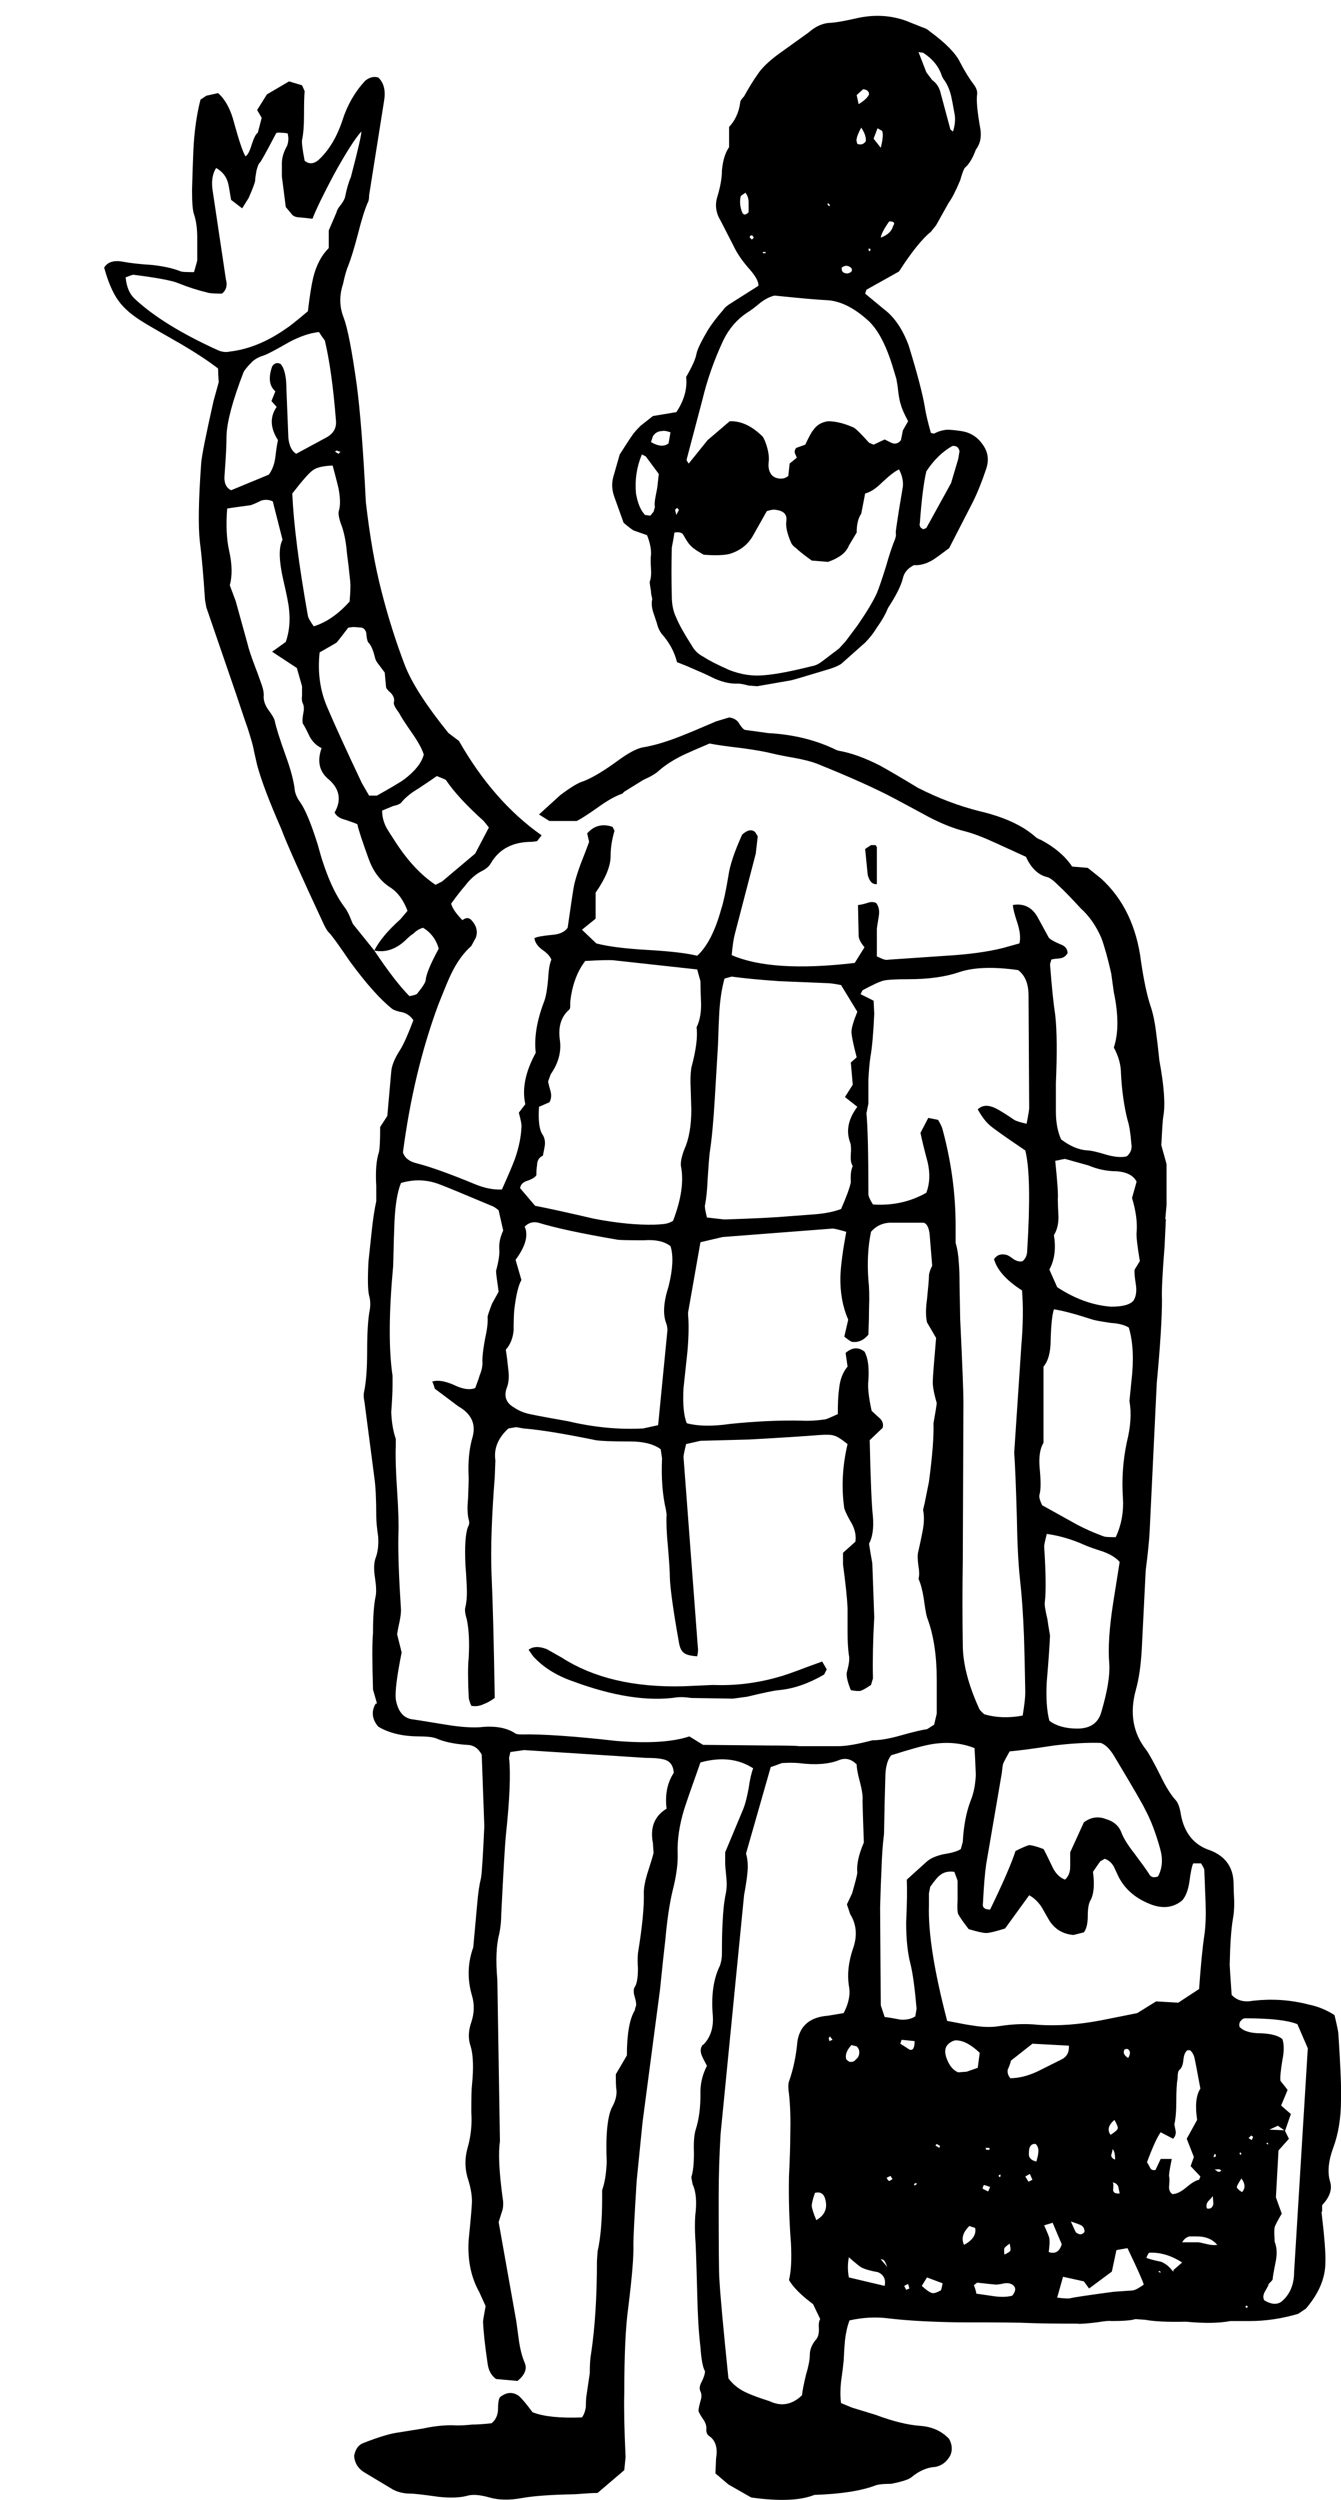 <?xml version="1.0" encoding="utf-8"?><svg id="pancha" image-rendering="auto" baseProfile="basic" version="1.1" x="0px" y="0px" width="103" height="192" xmlns="http://www.w3.org/2000/svg" xmlns:xlink="http://www.w3.org/1999/xlink"><g id="Escena-1" overflow="visible"><g id="Interpolaci.__C3.__B3n-4" transform="translate(24.8 42.1)"><animateTransform attributeName="transform" additive="replace" type="translate" repeatCount="indefinite" dur="5s" keyTimes="0;.197;.293;.393;.493;.593;.693;.793;1" values="36.55,72;36.55,72;36.648,72.104;36.657,72.05;36.648,72.104;36.657,72.05;36.648,72.104;36.55,72;36.55,72" keySplines=".375 .5 .75 1;.375 .5 .75 1;.25 .5 .5 1;.25 .5 .5 1;.25 .5 .5 1;.375 .5 .75 1;.25 0 .625 .5;.333 .496 .667 .829" calcMode="spline"/><animateTransform attributeName="transform" additive="sum" type="rotate" repeatCount="indefinite" dur="5s" keyTimes="0;.197;.293;.393;.493;.593;.693;.793;1" values="0,0,0;0,0,0;-8.5,0,0;8.02,0,0;-8.5,0,0;8.02,0,0;-8.5,0,0;0,0,0;0,0,0" keySplines=".375 .5 .75 1;.375 .5 .75 1;.25 .5 .5 1;.25 .5 .5 1;.25 .5 .5 1;.375 .5 .75 1;.25 0 .625 .5;.333 .496 .667 .829" calcMode="spline"/><animateTransform attributeName="transform" additive="sum" type="scale" repeatCount="indefinite" dur="5s" keyTimes="0;.293;.393;.493;.593;.693;1" values="1,1;1,1;1,.999;1,1;1,.999;1,1;1,1" keySplines=".375 .5 .75 1;.25 .5 .5 1;.25 .5 .5 1;.25 .5 .5 1;.375 .5 .75 1;.25 0 .625 .5" calcMode="spline"/><animateTransform attributeName="transform" additive="sum" type="translate" repeatCount="indefinite" dur="5s" keyTimes="0;.197;.293;.393;.493;.593;.693;.793;1" values="-11.75,-29.9;-11.75,-29.9;-11.85,-30;-11.9,-29.95;-11.85,-30;-11.9,-29.95;-11.85,-30;-11.75,-29.9;-11.75,-29.9" keySplines=".375 .5 .75 1;.375 .5 .75 1;.25 .5 .5 1;.25 .5 .5 1;.25 .5 .5 1;.375 .5 .75 1;.25 0 .625 .5;.333 .496 .667 .829" calcMode="spline"/><path fill="#000" stroke="none" d="M3.25 -35.9Q2.05 -34.6 1.5 -32.85 .85 -30.9 -.35 -29.8 -.9 -29.35 -1.4 -29.75 -1.65 -31.05 -1.6 -31.35 -1.45 -32.05 -1.45 -33.2 -1.45 -34.6 -1.4 -35.1L-1.6 -35.55 -2.6 -35.85 -4.3 -34.85 -5.05 -33.65 -4.7 -33.05 -5 -31.9Q-5.2 -31.8 -5.45 -31.05 -5.7 -30.2 -5.95 -30.1 -6.25 -30.6 -6.8 -32.6 -7.2 -34.2 -8.05 -34.95L-8.95 -34.75 -9.4 -34.45Q-9.85 -32.7 -9.95 -30.5 -10 -29.3 -10.05 -27.5 -10.05 -26.05 -9.9 -25.65 -9.65 -24.9 -9.65 -23.85 -9.65 -23.3 -9.65 -22.1 -9.65 -22.05 -9.9 -21.2 -10.75 -21.2 -10.9 -21.25 -11.75 -21.6 -13.1 -21.75 -14.6 -21.85 -15.35 -22 -16.4 -22.2 -16.8 -21.55 -16.35 -19.9 -15.7 -19 -15.05 -18.1 -13.7 -17.3 -13.65 -17.25 -10.85 -15.65 -9.15 -14.65 -8.05 -13.8 -8.05 -13.5 -8 -12.75L-8.4 -11.3Q-9.3 -7.3 -9.35 -6.5 -9.65 -2.3 -9.45 -.5 -9.25 1 -9.05 4L-8.95 4.55 -6.7 11.1Q-5.85 13.65 -5.8 13.75 -5.35 15.15 -5.3 15.55L-5.05 16.65Q-4.6 18.35 -3.2 21.55 -2.65 23.05 .1 28.95 .35 29.45 .5 29.55 .9 30 2.05 31.7 3.95 34.3 5.35 35.4 5.6 35.55 6.15 35.65 6.65 35.8 6.95 36.25L8 35.5Q9.6 32.45 11.75 29.9 11.55 29.3 10.8 28.65 10 27.85 9.85 27.3 10.5 26.4 10.9 25.95 11.5 25.15 12.2 24.8 12.7 24.55 12.9 24.2 13.85 22.55 16.05 22.55L16.45 22.5 16.8 22.05Q13.1 19.45 10.45 14.8L9.65 14.2Q7.1 11.05 6.3 9 5.25 6.25 4.5 3.3 3.75 .4 3.3 -3.55 3 -9.55 2.6 -12.55 2.05 -16.5 1.6 -17.7 1.1 -18.95 1.55 -20.3 1.75 -21.25 1.95 -21.7 2.25 -22.45 2.7 -24.15 3.1 -25.75 3.45 -26.55 3.55 -26.7 3.55 -27.1L4.7 -34.35Q4.9 -35.55 4.25 -36.15 3.75 -36.3 3.25 -35.9M2.15 -28.5Q1.9 -27.95 1.7 -26.95 1.65 -26.75 1.4 -26.4 1.1 -26.05 1.05 -25.8L.45 -24.4 .45 -23.05Q-.4 -22.2 -.75 -20.75 -.95 -19.9 -1.15 -18.2 -2.45 -17.1 -2.85 -16.85 -5 -15.35 -7.15 -15.1 -7.6 -15 -8.05 -15.2 -12.25 -17.1 -14.45 -19.15 -15.05 -19.7 -15.15 -20.8 -14.65 -21 -14.55 -21 -11.8 -20.65 -11.1 -20.35 -10 -19.9 -8.75 -19.6 -8.4 -19.55 -7.75 -19.55 -7.25 -19.95 -7.45 -20.65L-8.45 -27.35Q-8.65 -28.5 -8.2 -29.2 -7.5 -28.8 -7.3 -28.1 -7.25 -28 -7.05 -26.75L-6.2 -26.1 -5.7 -26.9Q-5.2 -28.05 -5.2 -28.25 -5.2 -28.45 -5.1 -29 -4.95 -29.55 -4.85 -29.6 -4.75 -29.65 -3.6 -31.85 -3.55 -31.95 -3.15 -31.9 -2.9 -31.9 -2.7 -31.85L-2.65 -31.5Q-2.65 -31.15 -2.75 -30.9 -3.15 -30.2 -3.15 -29.55L-3.15 -28.55 -2.85 -26.2 -2.35 -25.6Q-2.15 -25.4 -1.7 -25.4L-.8 -25.3Q-.35 -26.45 .85 -28.7 2.2 -31.15 2.95 -32 3 -31.75 2.15 -28.5M1 -9.85Q1.1 -9 .35 -8.55L-2.05 -7.25Q-2.55 -7.55 -2.65 -8.45L-2.8 -12.2Q-2.8 -13.65 -3.25 -14.15 -3.65 -14.35 -3.9 -13.95 -4.35 -12.65 -3.65 -12.05L-3.95 -11.3 -3.55 -10.85Q-4.35 -9.7 -3.45 -8.3 -3.55 -7.85 -3.65 -7 -3.75 -6.2 -4.15 -5.65L-7.05 -4.45Q-7.65 -4.75 -7.55 -5.65 -7.4 -7.65 -7.4 -8.65 -7.35 -10.25 -6.1 -13.5 -6 -13.75 -5.4 -14.35 -5.05 -14.65 -4.55 -14.8 -4.2 -14.9 -2.55 -15.85 -1.3 -16.5 -.3 -16.6 -.15 -16.35 .15 -15.95 .7 -13.65 1 -9.85M.75 -6.35Q1.15 -4.85 1.2 -4.6 1.4 -3.55 1.25 -2.95 1.1 -2.6 1.45 -1.7 1.75 -.85 1.85 .4 1.95 1.1 2.1 2.55 2.15 3 2.05 4.1 .75 5.55 -.7 6 -1.1 5.45 -1.15 5.2 -2.2 -.7 -2.35 -4.2 -1.15 -5.75 -.75 -6 -.35 -6.3 .75 -6.35M1.2 -7.25L.95 -7.4Q.95 -7.45 1.05 -7.5L1.35 -7.4 1.2 -7.25M-7.35 -3.05Q-6.7 -3.15 -5.55 -3.3 -5.25 -3.4 -4.75 -3.65 -4.3 -3.8 -3.85 -3.6L-3.1 -.65Q-3.55 .2 -3.05 2.4 -2.65 4.1 -2.6 4.7 -2.45 6.05 -2.85 7.2L-3.9 7.95 -2 9.2 -1.6 10.6Q-1.6 10.75 -1.6 11.3 -1.65 11.7 -1.55 11.9 -1.4 12.2 -1.5 12.65 -1.6 13.2 -1.55 13.45 -1.35 13.75 -1 14.5 -.65 15.1 -.1 15.35 -.65 16.9 .5 17.8 1.7 18.9 .9 20.3 1.1 20.7 1.7 20.85 2.45 21.1 2.65 21.2 2.75 21.75 3.55 23.95 4.1 25.4 5.25 26.1 6.05 26.65 6.5 27.85L5.95 28.5Q4.5 29.8 3.95 30.9 5.2 31.15 6.3 30.15 6.7 29.75 6.95 29.6 7.3 29.25 7.7 29.15 8.6 29.7 8.9 30.75 7.95 32.5 7.9 33.15 7.9 33.4 7.25 34.2 7.2 34.3 6.65 34.4 5.55 33.3 3.95 30.9L2.3 28.85Q2.15 28.5 2.05 28.25 1.85 27.8 1.65 27.55 .45 25.95 -.4 22.75 -1.15 20.35 -1.75 19.5 -2.05 19.1 -2.15 18.65 -2.25 17.6 -2.85 15.95 -3.55 14 -3.7 13.25 -3.75 13 -4.2 12.4 -4.55 11.9 -4.55 11.4 -4.5 11 -4.75 10.35 -5.1 9.35 -5.15 9.25 -5.65 7.95 -5.8 7.3L-6.7 4.05 -7.15 2.85Q-6.85 1.75 -7.2 .2 -7.5 -1.15 -7.35 -3.05M1.95 6.1L2.35 6.05 3 6.1Q3.35 6.25 3.35 6.7 3.4 7.15 3.5 7.25 3.8 7.55 4 8.4 4.05 8.65 4.3 8.95L4.75 9.55 4.85 10.65Q4.85 10.8 5.25 11.15 5.55 11.5 5.45 11.85 5.4 12.05 5.85 12.65 6.05 13.05 6.85 14.2 7.55 15.2 7.75 15.85 7.5 16.8 6.25 17.75 5.85 18.05 4.15 19L3.55 19 3 18.05Q1.2 14.25 .35 12.25 -.5 10.3 -.25 8 .9 7.35 1.05 7.25 1.15 7.15 1.95 6.1M7.35 18.45Q8.55 17.65 8.75 17.5 9.4 17.75 9.45 17.8 10.35 19.15 12.35 20.95 12.4 21 12.75 21.45L11.7 23.45 9.15 25.6 8.65 25.85Q7 24.75 5.6 22.6 4.95 21.6 4.9 21.5 4.55 20.85 4.55 20.15L5.4 19.8Q5.9 19.7 6.05 19.5 6.5 18.95 7.35 18.45Z" test="Interpolación 1"/></g><g id="Interpolaci.__C3.__B3n-3" transform="translate(65.1 96.6)"><path fill="#000" stroke="none" d="M2.15 -31.7L1.8 -31.7 1.35 -31.4 1.55 -29.4Q1.75 -28.65 2.25 -28.7L2.25 -31.55 2.15 -31.7M6.25 -33.85Q7.8 -33.05 9.05 -32.75 10 -32.5 11.4 -31.85L13.7 -30.8Q14.3 -29.5 15.3 -29.25 15.6 -29.2 16.2 -28.6 16.8 -28.05 17.9 -26.85 18.9 -25.95 19.5 -24.55 19.85 -23.6 20.25 -21.85L20.45 -20.4Q21 -17.8 20.45 -16.15 21 -15.15 21 -14.15 21.1 -12.2 21.5 -10.6 21.7 -10 21.8 -8.75 21.9 -8.2 21.45 -7.8 20.9 -7.65 19.95 -7.9 18.8 -8.25 18.45 -8.25 17.45 -8.3 16.4 -9.1 16 -10 16 -11.25 16 -12.65 16 -13.4 16.15 -16.9 15.95 -18.65 15.75 -19.95 15.55 -22.55L15.65 -22.9Q15.7 -22.95 16.3 -23 16.7 -23.05 16.9 -23.4 16.9 -23.9 16.3 -24.1 15.6 -24.4 15.45 -24.6L14.55 -26.25Q13.9 -27.3 12.7 -27.1 12.7 -26.75 13.05 -25.7 13.35 -24.75 13.2 -24.15L11.95 -23.8Q10.15 -23.35 7.55 -23.2 4.65 -23 3.15 -22.9 2.95 -22.85 2.7 -22.95L2.25 -23.15 2.25 -25.25Q2.25 -25.35 2.4 -26.25 2.5 -26.85 2.2 -27.25 1.9 -27.4 1.5 -27.25 1 -27.1 .8 -27.1L.85 -24.85Q.8 -24.45 1.3 -23.85L.55 -22.65Q-5.8 -21.9 -8.9 -23.25 -8.8 -24.35 -8.65 -24.9L-7.05 -31.05 -6.9 -32.35Q-6.9 -32.4 -7.1 -32.7 -7.5 -33.05 -8.1 -32.5 -9 -30.5 -9.15 -29.35 -9.45 -27.55 -9.7 -26.8 -10.4 -24.25 -11.55 -23.2 -12.75 -23.5 -15.4 -23.65 -18 -23.8 -19.3 -24.15L-20.4 -25.2 -19.35 -26.05 -19.35 -28.05Q-18.2 -29.7 -18.2 -30.85 -18.2 -31.8 -17.9 -32.8L-18.05 -33.1Q-19.2 -33.5 -20 -32.6L-19.85 -31.95Q-19.95 -31.65 -20.5 -30.25 -20.85 -29.3 -21 -28.65 -21.1 -28.15 -21.5 -25.35 -21.85 -24.85 -22.75 -24.8 -23.8 -24.7 -24.05 -24.55 -24 -24.1 -23.5 -23.7 -22.9 -23.3 -22.75 -22.9 -22.95 -22.45 -23 -21.4 -23.1 -20.25 -23.3 -19.7 -24.15 -17.5 -23.95 -15.75 -25.15 -13.55 -24.75 -11.8L-25.25 -11.15Q-25 -10.25 -25.05 -10 -25.1 -8.9 -25.55 -7.6 -25.85 -6.8 -26.55 -5.25 -27.5 -5.2 -28.6 -5.65 -31.5 -6.85 -33.05 -7.25 -33.95 -7.45 -34.15 -8.1 -33.35 -14.25 -31.45 -19.4 -30.7 -21.3 -30.45 -21.8 -29.8 -23.15 -28.9 -23.95L-28.55 -24.6Q-28.3 -25.3 -28.9 -25.95 -29.55 -26.6 -30.65 -24.3L-33.35 -18.3 -33.35 -18.25Q-33.95 -16.65 -34.35 -16 -35 -15 -35.05 -14.3L-35.35 -10.9 -35.9 -10.05Q-35.9 -8.45 -36 -8.1 -36.3 -7.2 -36.2 -5.5L-36.2 -4.35Q-36.4 -3.45 -36.55 -2.05L-36.8 .3Q-36.9 2.3 -36.75 2.9 -36.6 3.4 -36.7 4 -36.9 5 -36.9 7.2 -36.9 9.25 -37.15 10.35 -37.2 10.6 -37.1 11.1L-36.35 16.85Q-36.2 17.85 -36.2 19.85 -36.2 20.4 -36.05 21.45 -36 22.4 -36.25 23.05 -36.45 23.6 -36.3 24.55 -36.15 25.55 -36.25 26 -36.45 26.95 -36.45 28.8 -36.55 29.9 -36.45 33.15L-36.15 34.2 -36.25 34.3 -36.2 34.15Q-36.8 35.1 -36.05 36 -34.8 36.75 -32.9 36.75 -32 36.75 -31.6 36.9 -30.7 37.3 -29.25 37.4 -28.5 37.4 -28.1 38.15L-27.9 43.65Q-28.05 46.95 -28.15 47.6 -28.35 48.4 -28.45 49.65L-28.75 52.95Q-29.4 54.75 -28.85 56.65 -28.55 57.65 -28.9 58.7 -29.25 59.7 -28.95 60.55 -28.65 61.55 -28.85 63.55 -28.9 63.9 -28.9 65.6 -28.8 67.05 -29.2 68.4 -29.5 69.5 -29.2 70.6 -28.85 71.65 -28.85 72.45 -28.85 72.9 -29.1 75.4 -29.25 77.7 -28.3 79.4L-27.8 80.5Q-28 81.6 -28 81.7 -27.95 82.85 -27.65 84.9 -27.55 85.7 -27 86.1L-25.35 86.25Q-24.5 85.55 -24.8 84.85 -25.1 84.15 -25.25 83.1 -25.45 81.55 -25.5 81.35L-26.8 74.05 -26.5 73.1Q-26.4 72.65 -26.5 72.15 -26.9 69.15 -26.7 67.85L-26.9 55.45Q-27.1 53.2 -26.75 51.9 -26.6 51.15 -26.6 50.4 -26.35 45.4 -26.25 44.4 -25.8 40.2 -26 38.4L-25.9 37.95 -24.85 37.8 -15.5 38.4Q-14.6 38.4 -14.2 38.5 -13.4 38.65 -13.35 39.55 -14.1 40.7 -13.9 42.3 -15.3 43.15 -14.95 44.95L-14.9 45.7Q-14.95 45.95 -15.4 47.35 -15.65 48.2 -15.65 48.75 -15.6 50.35 -16.1 53.4 -16.15 54 -16.1 54.55 -16.1 55.65 -16.35 56 -16.5 56.25 -16.35 56.75 -16.2 57.25 -16.25 57.45 -16.3 57.55 -16.35 57.8 -16.95 58.8 -16.95 61.25L-17.8 62.7Q-17.8 63.7 -17.75 63.9 -17.7 64.5 -18.05 65.15 -18.4 65.75 -18.5 67.3 -18.55 68.05 -18.5 69.45 -18.55 70.75 -18.85 71.6L-18.85 72.2Q-18.85 74.75 -19.2 76.3L-19.25 77.05Q-19.25 81.15 -19.7 84.15 -19.8 84.65 -19.8 85.65L-20.05 87.35Q-20.1 87.65 -20.1 88.2 -20.15 88.7 -20.4 89.05 -22.95 89.15 -24.2 88.65 -24.9 87.7 -25.25 87.4 -25.95 86.9 -26.7 87.5 -26.85 87.7 -26.85 88.5 -26.9 89.15 -27.35 89.5 -28.3 89.6 -28.85 89.6 -29.75 89.7 -30.4 89.65 -31.45 89.65 -32.6 89.9L-34.45 90.2Q-35.35 90.3 -37.15 91 -37.75 91.2 -37.9 92 -37.85 92.8 -37.15 93.25L-34.9 94.6Q-34.3 94.9 -33.6 94.9 -33.15 94.9 -31.4 95.15 -30 95.3 -29.15 95.05 -28.55 94.9 -27.5 95.2 -26.45 95.5 -25.05 95.25 -23.7 95 -20.95 94.95 -19.65 94.85 -19.2 94.85L-17.15 93.1 -17.05 92.1Q-17.2 88.85 -17.15 87.2 -17.15 82.8 -16.85 80.65 -16.4 77.05 -16.45 75.75 -16.45 74.9 -16.2 70.9L-15.75 66.4Q-14.85 59.55 -14.4 56.15 -14.15 53.65 -14 52.4 -13.8 50.15 -13.45 48.65 -13 46.9 -13.05 45.7 -13.1 44.15 -12.55 42.35 -12.35 41.7 -11.3 38.75 -8.95 38.1 -7.25 39.2 -7.45 39.7 -7.6 40.75 -7.8 41.8 -8 42.3L-9.4 45.65 -9.4 46.55Q-9.4 46.7 -9.3 47.7 -9.25 48.35 -9.35 48.8 -9.55 49.75 -9.6 51.1 -9.65 51.85 -9.65 53.45 -9.65 53.9 -9.8 54.35 -10.55 55.85 -10.35 58.2 -10.25 59.6 -11.1 60.45L-11.1 60.4Q-11.4 60.75 -11.2 61.25 -11.1 61.5 -10.8 62.05 -11.35 63.1 -11.3 64.3 -11.3 65.8 -11.65 66.9 -11.85 67.5 -11.8 68.75 -11.8 70 -12 70.6 -12 70.65 -11.9 71.15 -11.5 72 -11.7 73.55 -11.75 74.35 -11.7 75.25 -11.65 75.7 -11.55 79.45 -11.5 82 -11.3 83.65 -11.2 85.1 -10.95 85.5 -10.95 85.8 -11.2 86.3 -11.45 86.75 -11.3 87.05 -11.15 87.35 -11.3 87.8 -11.45 88.35 -11.45 88.55 -11.4 88.75 -11.05 89.25 -10.8 89.65 -10.85 90 -10.85 90.35 -10.6 90.5 -9.9 91 -10.1 92.2L-10.15 93.35 -9.15 94.2 -7.4 95.2Q-4.15 95.65 -2.55 95 .55 94.9 2.2 94.25 2.55 94.15 3.35 94.15 4.6 93.9 4.9 93.65 5.8 92.9 6.75 92.85 7.5 92.7 7.9 91.95 8.15 91.35 7.8 90.7 6.95 89.8 5.6 89.7 4.15 89.6 2.15 88.85L.35 88.3 -.5 87.95Q-.6 87.25 -.5 86.3 -.35 85.25 -.3 84.7 -.25 83.65 -.2 83.15 -.1 82.25 .15 81.6 1.7 81.25 3.2 81.45 5.3 81.7 8.55 81.75 13.2 81.75 13.9 81.8 15.15 81.85 17.65 81.85 17.9 81.9 19.15 81.75 20.05 81.6 20.25 81.65 21.65 81.65 22.1 81.5L22.85 81.55Q23.9 81.75 26 81.7 28.1 81.9 29.4 81.65L30.9 81.65Q32.7 81.65 34.6 81.1L35.2 80.7Q36.7 78.95 36.7 77.15 36.75 76.2 36.4 73.25L36.45 73.25 36.45 72.75Q37.35 71.8 37.05 70.9 36.75 69.85 37.3 68.35 37.9 66.75 37.9 64.65 37.95 63.45 37.7 59.6 37.7 59.4 37.4 58.15 36.45 57.55 35.45 57.35 33.35 56.8 31.15 57.05 30.1 57.25 29.5 56.6 29.35 54.4 29.35 54.3 29.4 51.9 29.6 50.75 29.7 50.25 29.7 49.45 29.65 48.55 29.65 48.1 29.65 46.2 27.85 45.5 26 44.9 25.6 42.75 25.5 42.05 25.25 41.7 24.65 41.05 24.05 39.8 23.3 38.3 22.95 37.8 21.4 35.85 22.15 33.15 22.5 31.9 22.6 30L22.9 24Q23.15 22.05 23.2 21.05L23.75 9.6Q24.15 5.35 24.15 3.2 24.1 2.25 24.35 -.9L24.45 -3 24.4 -2.95 24.5 -4.05 24.5 -7.2 24.1 -8.65Q24.2 -10.65 24.25 -10.85 24.5 -12.2 23.95 -15.15 23.8 -16.6 23.7 -17.3 23.55 -18.55 23.25 -19.4 22.85 -20.65 22.55 -22.7 22.05 -26.8 19.45 -29.15L18.45 -29.95 17.25 -30.05Q16.45 -31.25 14.85 -32.1 14.55 -32.2 14.35 -32.4 12.9 -33.65 10.15 -34.3 7.75 -34.9 5.4 -36.1 3.5 -37.25 2.5 -37.8 .75 -38.7 -.7 -38.95L-.85 -39Q-3.2 -40.15 -6.1 -40.3L-7.9 -40.55Q-8.1 -40.65 -8.4 -41.15 -8.65 -41.45 -9.1 -41.5L-10.1 -41.2Q-11.95 -40.4 -12.85 -40.05 -14.5 -39.4 -15.75 -39.2 -16.45 -39.05 -17.55 -38.25 -19.25 -37 -20.3 -36.6 -20.85 -36.45 -22.05 -35.55L-23.7 -34.05 -22.9 -33.55 -20.8 -33.55Q-20.3 -33.8 -19.1 -34.65 -18.05 -35.4 -17.3 -35.65L-17.15 -35.8 -15.7 -36.7Q-14.8 -37.1 -14.45 -37.45 -13.7 -38.1 -12.55 -38.65 -11.9 -38.95 -10.6 -39.5 -9.85 -39.35 -8.15 -39.15 -6.65 -38.95 -5.85 -38.75 -5.25 -38.6 -4.1 -38.4 -3 -38.2 -2.35 -37.95 1.5 -36.4 3.65 -35.25 4.5 -34.8 6.25 -33.85M13.1 -22.1Q13.9 -21.5 13.9 -20.15L13.95 -11.5Q13.95 -11.3 13.75 -10.3 13.05 -10.45 12.8 -10.6 11.85 -11.25 11.35 -11.5 10.5 -11.9 10 -11.4 10.45 -10.6 10.9 -10.2 11.35 -9.8 13.65 -8.25 14.15 -6.3 13.8 -.6 13.8 -.05 13.45 .25 13.15 .35 12.75 .1 12.3 -.25 12.1 -.25 11.55 -.35 11.25 .1 11.6 1.35 13.4 2.5 13.55 4.35 13.35 6.7L12.8 14.95Q12.9 16.35 13 19.85 13.05 22.95 13.25 24.75 13.45 26.5 13.55 29.05 13.6 30.5 13.65 33.35 13.65 33.95 13.45 35.15 11.85 35.45 10.5 35.05 10.15 34.75 10.1 34.6 8.85 31.85 8.85 29.7 8.8 26.5 8.85 23.3L8.9 11.05Q8.9 9.95 8.65 4.7L8.6 2.05Q8.6 1 8.55 .45 8.5 -.5 8.3 -1.15L8.3 -2.45Q8.3 -6.15 7.3 -9.85 7.25 -10.1 6.95 -10.6L6.2 -10.75 5.6 -9.6Q5.75 -8.85 6.15 -7.35 6.45 -6.05 6.05 -5 4.2 -3.95 1.95 -4.1 1.6 -4.65 1.6 -4.9 1.6 -9.55 1.45 -11.1L1.6 -11.85Q1.6 -13.05 1.6 -13.65 1.65 -14.7 1.75 -15.4 1.95 -16.5 2.05 -18.75L2 -19.75 1 -20.25 1.15 -20.55Q2.35 -21.2 2.8 -21.3 3.25 -21.4 4.7 -21.4 7 -21.4 8.6 -21.95 10.25 -22.5 13.1 -22.1M.7 -15.4L.25 -15 .4 -13.3 -.2 -12.35 .75 -11.6Q-.3 -10.2 .2 -8.85 .3 -8.6 .25 -7.95 .2 -7.35 .4 -7.05 .2 -6.65 .25 -5.8 .1 -5.1 -.5 -3.75 -1.3 -3.45 -2.45 -3.35 -3.8 -3.25 -4.45 -3.2 -6.1 -3.05 -9.5 -2.95 -10.35 -3.05 -10.8 -3.1 -11 -3.9 -10.95 -4.05 -10.8 -4.8 -10.75 -6 -10.65 -7.55 -10.6 -8 -10.35 -9.6 -10.2 -12.2 -10 -15.6 -9.95 -16.4 -9.9 -18.05 -9.85 -18.9 -9.75 -20.4 -9.45 -21.45 -9.25 -21.5 -8.9 -21.6 -7.45 -21.4 -5.25 -21.25 -4.05 -21.2 -1.65 -21.1 -1.25 -21.1 -.5 -20.95L.75 -18.9Q.3 -17.8 .3 -17.35 .3 -16.95 .7 -15.4M1.8 -2Q2.45 -2.75 3.5 -2.7L5.85 -2.7Q6.2 -2.6 6.3 -1.85L6.5 .6Q6.25 1.1 6.25 1.4 6.25 1.75 6.1 3.2 5.95 4.25 6.1 4.95L6.8 6.15Q6.55 9.05 6.55 9.4 6.5 9.95 6.85 11.15 6.8 11.6 6.6 12.7 6.65 14.2 6.25 17.2L6 18.45Q5.95 18.75 5.8 19.35 5.95 20.1 5.75 21.05 5.65 21.6 5.4 22.7 5.35 23 5.45 23.7 5.55 24.3 5.45 24.65 5.7 25.2 5.85 26.15 6 27.25 6.1 27.6 6.85 29.55 6.85 32.4L6.85 35 6.65 35.85 6.1 36.2Q5.6 36.25 4 36.7 2.75 37.05 1.9 37.05 .2 37.5 -.7 37.5L-3.7 37.5Q-4.05 37.45 -5.95 37.45L-11.1 37.4 -12.15 36.75Q-14.1 37.4 -17.75 37.1 -22.6 36.55 -25.05 36.6 -25.45 36.6 -25.55 36.5 -26.55 35.85 -28.3 36.05 -29.35 36.1 -30.85 35.85 -33.3 35.45 -33.35 35.45 -34.45 35.35 -34.7 33.9 -34.8 33.05 -34.25 30.3L-34.6 28.9 -34.5 28.35Q-34.3 27.5 -34.3 27.05 -34.55 23.2 -34.5 21.25 -34.45 20.1 -34.6 17.85 -34.75 15.6 -34.7 14.45L-34.7 13.9Q-35 13.05 -35.05 11.85 -34.95 10.5 -34.95 9.8L-34.95 9.05Q-35.4 6 -34.9 .6 -34.85 -1.65 -34.8 -2.8 -34.7 -4.8 -34.3 -5.75 -32.8 -6.2 -31.35 -5.65 -30.55 -5.35 -27.35 -4 -27.15 -3.95 -26.8 -3.65L-26.45 -2.1Q-26.8 -1.35 -26.75 -.65 -26.7 -.1 -27 1 -27 1.25 -26.8 2.6L-27.3 3.5Q-27.65 4.4 -27.65 4.55 -27.6 5.15 -27.85 6.25 -28.05 7.35 -28.05 7.9 -28 8.4 -28.25 9 -28.35 9.35 -28.6 10 -29.25 10.25 -30.25 9.75 -31.3 9.3 -31.9 9.5 -31.8 9.7 -31.7 10.05L-29.9 11.4Q-28.4 12.25 -28.8 13.75 -29.2 15.1 -29.1 16.9 -29.1 17.25 -29.15 18.5 -29.25 19.5 -29.1 20.1 -29 20.4 -29.15 20.65 -29.45 21.4 -29.35 23.6 -29.3 24.15 -29.25 25.2 -29.2 26.15 -29.35 26.8 -29.45 27.1 -29.25 27.75 -29 28.9 -29.1 30.7 -29.2 31.7 -29.1 33.7 -29.1 33.95 -28.9 34.4 -28.4 34.5 -27.9 34.25 -27.6 34.15 -27.1 33.8 -27.2 27.45 -27.35 24.2 -27.45 21.35 -27.1 16.85L-27.05 15.55Q-27.25 14.2 -26.05 13.1L-25.45 13 -24.9 13.1Q-23 13.25 -19.35 14 -18.8 14.1 -16.7 14.1 -15.15 14.1 -14.35 14.7L-14.25 15.4Q-14.35 17.65 -13.95 19.35L-13.9 19.7Q-13.95 20.6 -13.8 22.15 -13.65 23.9 -13.65 24.55 -13.6 25.9 -12.95 29.55 -12.85 30.15 -12.55 30.35 -12.3 30.55 -11.55 30.6 -11.45 30.15 -11.5 29.9L-12.6 15.3Q-12.6 15.1 -12.4 14.3L-11.3 14.05 -7.55 13.95Q-3.95 13.75 -2.1 13.6 -1.3 13.55 -1.05 13.65 -.75 13.7 0 14.3 -.6 16.85 -.25 19.25 -.1 19.7 .35 20.45 .7 21.15 .6 21.8L-.35 22.65 -.35 23.55Q-.05 25.75 0 26.9 0 27.15 0 28.7 0 29.8 .1 30.5 .2 30.9 -.05 31.8 -.15 32.2 .25 33.2 .8 33.3 1 33.25 1.2 33.2 1.8 32.8L1.95 32.3Q1.9 30.2 2.05 27.6L1.9 23.45Q1.75 22.65 1.65 21.95 2.05 21.2 1.95 19.9 1.8 18.6 1.7 14L2.7 13.05Q2.8 12.6 2.45 12.3L1.85 11.75Q1.5 10.15 1.6 9.4 1.7 7.9 1.3 7.2 .6 6.65 -.15 7.3L0 8.35Q-.55 9 -.65 10.05 -.75 10.7 -.75 12 -1.5 12.35 -1.7 12.4 -2.7 12.55 -3.55 12.5 -6.1 12.45 -9 12.75 -11.05 13.05 -12.35 12.7 -12.7 11.85 -12.6 10 -12.4 8.1 -12.3 7.2 -12.15 5.5 -12.25 4.35L-12.25 4.2 -11.3 -1.2Q-10.65 -1.35 -9.6 -1.6L-1.15 -2.25Q-.95 -2.25 -.1 -2 -.5 .15 -.55 1.4 -.6 3.25 .05 4.75L-.25 6.05Q.25 6.45 .35 6.45 1.05 6.55 1.6 5.9 1.65 4.55 1.65 3.85 1.7 2.55 1.6 1.7 1.45 -.3 1.8 -2M15.95 -7.45Q16.65 -7.6 16.7 -7.6L18.5 -7.1Q19.55 -6.65 20.7 -6.65 21.85 -6.55 22.2 -5.85L21.85 -4.6Q22.3 -3.1 22.2 -1.95 22.15 -1.55 22.45 .25L22.05 .9Q22 1.15 22.15 2.1 22.25 2.85 21.95 3.3 21.55 3.75 20.25 3.75 18.15 3.6 16.1 2.25L15.5 .9Q16.1 -.2 15.85 -1.75 16.2 -2.3 16.2 -3.15 16.15 -4.05 16.15 -4.55 16.2 -5.05 15.95 -7.45M-21.3 -19.3L-21.3 -19.65Q-21.1 -21.55 -20.15 -22.8 -18.4 -22.9 -17.95 -22.85L-11.55 -22.15 -11.3 -21.25Q-11.3 -20.65 -11.25 -19.45 -11.25 -18.4 -11.6 -17.7 -11.45 -16.65 -12 -14.6 -12.1 -13.95 -12.05 -13L-12 -11.4Q-12 -9.5 -12.55 -8.3 -12.85 -7.5 -12.8 -7.05 -12.45 -5.35 -13.4 -2.85 -13.7 -2.65 -14.1 -2.6 -14.6 -2.55 -14.85 -2.55 -16.8 -2.5 -19.45 -3 -22.45 -3.7 -24 -4L-25.15 -5.35Q-25.1 -5.75 -24.65 -5.9 -24.05 -6.1 -23.9 -6.35 -23.9 -6.85 -23.85 -7.1 -23.85 -7.65 -23.4 -7.85 -23.25 -8.6 -23.25 -8.65 -23.2 -9.15 -23.45 -9.5 -23.8 -10.05 -23.7 -11.6L-22.9 -11.95Q-22.7 -12.3 -22.8 -12.75 -22.95 -13.25 -23 -13.55L-22.8 -14.1Q-21.9 -15.4 -22.1 -16.75 -22.3 -18.2 -21.45 -19 -21.3 -19.1 -21.3 -19.3M-24.8 -2.4Q-24.35 -2.85 -23.75 -2.7 -21.8 -2.1 -17.7 -1.4 -17.5 -1.35 -15.65 -1.35 -14.3 -1.45 -13.6 -.9 -13.25 .2 -13.75 2.2 -14.35 4.05 -13.9 5.1 -13.8 5.5 -13.85 5.7L-14.55 12.85 -15.7 13.1Q-18.5 13.25 -21.45 12.55 -23.45 12.2 -24.4 12 -25.1 11.85 -25.6 11.5 -26.5 11 -26.2 10.05 -25.95 9.45 -26.05 8.65 -26.15 7.65 -26.25 7.05 -25.75 6.5 -25.65 5.6 -25.65 4.55 -25.6 4 -25.4 2.3 -25.05 1.7L-25.5 .15Q-24.35 -1.4 -24.8 -2.4M-5.05 38.8Q-4.35 38.75 -3.75 38.8 -1.8 39.05 -.6 38.55 .1 38.3 .7 38.9 .7 39.35 .95 40.25 1.2 41.2 1.15 41.7 1.15 42.05 1.25 44.9 .65 46.3 .75 47.2 .75 47.4 .35 48.8L-.05 49.65 .2 50.4Q.95 51.6 .4 53.1 -.1 54.6 .1 55.9 .3 56.85 -.3 58L-1.5 58.2Q-3.55 58.35 -3.85 60.15 -4 61.85 -4.5 63.25 -4.6 63.55 -4.5 64.2 -4.35 65.55 -4.4 67.4 -4.4 68.45 -4.5 70.55 -4.55 73.1 -4.35 75.65 -4.25 77.5 -4.5 78.5 -4 79.35 -2.65 80.35L-2.1 81.5Q-2.25 81.7 -2.2 82.3 -2.2 82.85 -2.45 83.1 -2.9 83.65 -2.9 84.25 -2.9 84.8 -3.2 85.8 -3.45 86.85 -3.5 87.35 -4.65 88.45 -6 87.8 -7.1 87.45 -7.65 87.2 -8.6 86.8 -9.15 86.05 -9.75 80.25 -9.85 78.35 -9.9 77.65 -9.9 72.15 -9.9 69.75 -9.75 67.25L-7.95 48.95Q-7.75 47.85 -7.7 47.3 -7.6 46.4 -7.8 45.75L-5.9 39.1Q-5.7 39.05 -5.05 38.8M-1.35 59.8L-1.15 60.05 -1.4 60.15 -1.45 59.9 -1.35 59.8M-2.5 71.8Q-1.85 71.65 -1.7 72.35 -1.45 73.35 -2.4 73.9 -2.75 73.05 -2.75 72.8 -2.75 72.5 -2.5 71.8M21.8 9.5L21.65 11Q21.9 12.35 21.45 14.15 21 16.3 21.15 18.45 21.25 20.05 20.6 21.45 19.85 21.45 19.7 21.4 18.6 21 17.65 20.5L14.95 19Q14.65 18.4 14.75 18.15 14.9 17.6 14.75 16.1 14.65 14.85 15.05 14.2L15.05 8.35Q15.6 7.7 15.6 6.3 15.65 4.55 15.85 3.95 16.85 4.1 18.85 4.75 19.2 4.85 20.25 5 21.1 5.05 21.6 5.35 22.1 7 21.8 9.5M18.2 22.05Q18.65 22.25 19.6 22.55 20.45 22.85 20.9 23.35L20.4 26.5Q19.95 29.4 20.1 31.15 20.2 32.45 19.5 34.85 19.15 36.15 17.65 36.15 16.3 36.15 15.5 35.55 15.2 34.4 15.3 32.55 15.5 30.2 15.55 29 15.4 28.15 15.35 27.75 15.1 26.7 15.15 26.45 15.3 25.25 15.1 22.15 15.1 22 15.3 21.2 16.75 21.4 18.2 22.05M6.45 37.35Q8.25 37.05 9.75 37.65 9.8 38.35 9.85 39.7 9.8 40.85 9.45 41.7 8.95 43 8.85 44.85L8.7 45.4Q8.35 45.65 7.35 45.8 6.5 46 6.1 46.35L4.55 47.75Q4.6 48.9 4.5 51.05 4.5 53 4.85 54.3 5.1 55.35 5.3 57.65 5.3 57.7 5.2 58.25 4.75 58.55 4.05 58.5 3.3 58.35 2.85 58.3L2.55 57.4 2.5 49.9Q2.55 48 2.6 47.1 2.65 45.4 2.8 44.25 2.85 41.4 2.9 39.95 2.9 38.75 3.35 38.2 5.55 37.5 6.45 37.35M6.25 48.8L6.35 48.3Q6.85 47.6 7.05 47.45 7.5 47.05 8.2 47.15 8.45 47.8 8.45 47.85L8.45 49.35Q8.4 50.15 8.5 50.4 8.65 50.7 9.3 51.55 10.3 51.85 10.65 51.85 11 51.85 12.1 51.5L13.95 48.95Q14.5 49.25 14.9 49.85 15.1 50.2 15.5 50.9 16.15 51.9 17.35 52L18.15 51.8Q18.45 51.4 18.45 50.55 18.45 49.7 18.65 49.35 19.05 48.65 18.85 47.15L19.4 46.35 19.75 46.15Q20.2 46.3 20.45 46.75L20.85 47.6Q21.55 48.9 23.05 49.55 24.6 50.25 25.7 49.35 26.1 48.9 26.25 47.95 26.4 46.8 26.55 46.5L27.15 46.5Q27.4 46.9 27.4 47L27.5 49.55Q27.55 51.05 27.4 52.05 27.2 53.35 27 56.15L25.4 57.2 23.7 57.1 22.25 58 19.5 58.55Q16.9 59.05 14.65 58.9 13.25 58.75 11.65 59 10.75 59.15 9.6 58.95 9.45 58.95 7.65 58.6 6.15 52.85 6.25 49.75L6.25 48.8M15.85 37.45Q17.9 37.2 19.45 37.25 20 37.45 20.5 38.3 22.6 41.8 22.85 42.35 23.5 43.55 24 45.35 24.35 46.55 23.85 47.5 23.35 47.7 23.15 47.3 22.9 46.9 22 45.7 21.25 44.75 21 44.05 20.7 43.35 19.85 43.1 18.95 42.75 18.15 43.35L17.1 45.65Q17.1 45.7 17.1 46.75 17.1 47.4 16.7 47.75 16.05 47.5 15.7 46.7 15.15 45.55 15.05 45.4 14.25 45.1 13.95 45.1 13.7 45.15 12.9 45.55 12.45 46.95 10.95 50.05 10.3 50.05 10.4 49.55 10.5 47.55 10.65 46.55L11.85 39.55Q11.9 39 11.95 38.85 12.05 38.6 12.45 37.9 13.6 37.8 15.85 37.45M34.55 58.85L35.35 60.7 34.3 77.85Q34.3 79.25 33.45 80.05 32.9 80.6 32 80.05 31.85 79.75 32.05 79.4 32.25 79.05 32.35 78.85L32.3 78.85Q32.65 78.5 32.65 78.45 32.65 78.25 32.9 77 33.05 76.15 32.8 75.55L32.8 75.35Q32.75 74.8 32.8 74.45 32.9 74.15 33.35 73.4L32.9 72.15 33.1 68.55 33.9 67.65 33.6 67.05 34.05 65.75 33.3 65.1 33.8 63.9 33.25 63.2Q33.2 62.8 33.4 61.6 33.6 60.6 33.4 60 32.95 59.6 31.75 59.55 30.55 59.55 30.1 59.05 30.05 58.75 30.2 58.6 30.35 58.4 30.55 58.4 33.45 58.4 34.55 58.85M21.55 61.45Q21.1 61.15 21.25 60.85 21.25 60.75 21.5 60.75 21.85 60.95 21.55 61.45M26.3 60.85Q26.55 61.05 26.65 61.45 26.7 61.7 26.8 62.2L27.1 63.8Q26.6 64.55 26.85 66.2L26.05 67.65 26.6 69.05 26.35 69.75 27.1 70.55 27 70.8Q26.65 70.85 26 71.4 25.4 71.9 24.95 71.9 24.65 71.7 24.7 71.25 24.75 70.7 24.7 70.55 24.65 70.45 24.9 69.2L24.05 69.2 23.65 70.05Q23.35 70.1 23.25 69.9 23.1 69.6 23 69.45 23.65 67.7 24.05 67.15L25 67.65Q25.25 67.4 25.2 67.05L25.1 66.55Q25.25 65.9 25.25 64.8 25.25 63.55 25.35 63 25.35 62.45 25.5 62.35 25.75 62.15 25.8 61.55 25.85 61.05 26.1 60.85L26.3 60.85M20.5 66.2Q20.8 66.75 20.75 66.85 20.75 67 20.2 67.35 19.8 66.8 20.5 66.2M20.35 68.45Q20.55 68.6 20.55 69.25 20.25 69.15 20.25 68.9 20.35 68.6 20.35 68.45M20.8 71.35L20.9 71.85Q20.35 71.9 20.4 71.5 20.45 71.05 20.35 71 20.7 71.05 20.8 71.35M30.15 68.7L30.25 68.75 30.2 68.9 30.1 68.8 30.15 68.7M28.2 68.8L28.3 68.9 28.25 69.05 28.1 69.05 28.2 68.8M28.4 70.15Q28.25 70.05 28.2 70 28.25 70 28.4 70 28.6 69.95 28.7 70.1 28.55 70.25 28.4 70.15M27.6 73Q27.5 72.7 27.7 72.45 27.95 72.2 28.05 72.05L28.1 72.65Q28 73.1 27.6 73M30.3 71.75Q29.9 71.5 29.9 71.35 29.9 71.25 30.25 70.7 30.7 71.3 30.3 71.75M32.15 68L32.3 67.95 32.3 68.1 32.15 68M31.15 67.5L31.05 67.75 30.8 67.6 31 67.4 31.15 67.5M33.05 66.65L33.55 67 32.4 66.95 33.05 66.65M12.55 61.65L14.2 60.35 17 60.5Q17.05 61.25 16.45 61.55 14.75 62.4 14.55 62.5 13.45 63 12.5 63 12.25 62.7 12.3 62.35 12.5 61.9 12.55 61.65M.55 61.65Q.45 61.75 .2 61.75 .1 61.75 -.1 61.55 -.25 61.05 .3 60.45 .45 60.5 .7 60.55 1.05 60.9 .8 61.4L.55 61.65M4.75 60.8Q4.3 60.5 4.05 60.35L4.15 60.05 5.15 60.15Q5.15 60.95 4.75 60.8M7.7 61.7Q7.4 61.05 7.55 60.65 7.65 60.4 7.9 60.25 8.2 60.05 8.45 60.1 9.2 60.15 10.15 61.05L10 62.2 9.15 62.5 8.5 62.55Q8 62.35 7.7 61.7M3.3 70.5L3.45 70.75 3.2 70.9Q3.1 70.85 3 70.65L3.3 70.5M5.2 71.05L5.35 71.1 5.15 71.25 5.1 71.15 5.2 71.05M7.05 68.35L6.8 68.2Q6.7 68.2 6.85 68.05L7.1 68.2 7.05 68.35M13.9 70.95L13.65 70.55 14 70.35 14.2 70.8 13.9 70.95M14.5 69.4Q14.05 69.3 13.95 69 13.9 68.9 13.95 68.45 14.05 68 14.45 68.05 14.7 68.3 14.65 68.7 14.65 68.9 14.5 69.4M10.65 68.5L10.6 68.35 10.9 68.35 10.9 68.5 10.65 68.5M11.75 70.55L11.65 70.6 11.6 70.45 11.75 70.4 11.75 70.55M10.95 71.35L10.8 71.7 10.4 71.5Q10.35 71.45 10.4 71.35 10.45 71.2 10.5 71.2L10.95 71.35M17.95 74.3Q18.2 74.45 18.2 74.8 17.95 75.15 17.55 74.85 17.5 74.8 17.15 74 17.75 74.2 17.95 74.3M18.15 78.6L18.55 79.15 20.3 77.85 20.65 76.2 21.5 76.05Q22.65 78.45 22.75 78.85 22.2 79.25 21.9 79.3L20.45 79.4Q17.45 79.8 17.1 79.9 16.9 79.95 16.1 79.85L16.55 78.25 18.15 78.6M15.45 76.35Q15.55 75.65 15.5 75.3 15.5 75.2 15.1 74.3L15.75 74.1 16.45 75.75Q16.2 76.6 15.45 76.35M12.45 75.7Q12.55 76.15 12.5 76.25 12.45 76.35 12.05 76.55 12 76.15 12.05 76.05 12.1 75.95 12.45 75.7M11.4 78.85Q11.6 78.85 12.05 78.75 12.4 78.7 12.65 78.85 13.1 79.15 12.65 79.7 12.1 79.85 11.3 79.75 9.95 79.55 9.9 79.55 9.8 79.1 9.7 78.9L9.95 78.7Q11.3 78.85 11.4 78.85M8.95 75.8Q8.6 75.1 9.35 74.35L9.8 74.5Q9.95 75.25 8.95 75.8M5.7 78.95L6.1 78.3 7.3 78.75Q7.2 79.3 7.15 79.3 6.7 79.55 6.5 79.5 6.25 79.45 5.7 78.95M2.55 76.9Q2.8 76.9 2.9 77.15 2.95 77.25 3.05 77.5L2.55 76.9M1.1 77.55Q1.5 77.75 2.35 77.9 3 78.2 2.85 78.95L.1 78.3Q-.05 77.5 .1 76.75 .95 77.5 1.1 77.55M4.35 78.95L4.65 78.8 4.75 79.15 4.5 79.25 4.35 78.95M30.65 80.65L30.55 80.55 30.65 80.45 30.75 80.55 30.65 80.65M25.7 75.6Q25.9 75.25 26.25 75.15 26.3 75.15 26.85 75.15 27.85 75.15 28.4 75.8 28.05 75.85 27.65 75.75 27 75.6 26.95 75.6L25.7 75.6M22.95 76.8Q23.1 76.4 23.2 76.4 24.45 76.35 25.7 77.15L24.95 77.8 25.1 77.75 25 77.85Q25 77.8 24.95 77.8 24.65 77.35 24.1 77.1 23.35 76.95 22.95 76.8M24 77.8L24.05 77.95 23.85 77.85 24 77.8M-24.5 30.1L-24.15 30.6Q-23 31.85 -21.15 32.5 -16.45 34.25 -13.1 33.75 -12.7 33.7 -12 33.8L-8.8 33.85 -7.7 33.7Q-5.85 33.25 -5.3 33.2 -3.6 33.05 -1.8 32L-1.6 31.6 -1.95 31 -3.05 31.4Q-4.75 32.05 -5.35 32.2 -7.8 32.9 -10.35 32.8L-12.6 32.9Q-18.3 33.05 -21.95 30.7L-23.1 30.05Q-24 29.7 -24.5 30.1M6.3 -94.2Q6.1 -94.4 5.75 -94.5L4.5 -95Q2.7 -95.65 .7 -95.2 -.6 -94.9 -1.25 -94.85 -2.15 -94.85 -3 -94.1L-5.3 -92.45Q-6.45 -91.6 -6.9 -90.9 -7.4 -90.2 -7.95 -89.2 -8.25 -88.9 -8.25 -88.7 -8.4 -87.6 -9.1 -86.85L-9.1 -85.3Q-9.55 -84.65 -9.65 -83.5 -9.65 -82.65 -10 -81.5 -10.3 -80.55 -9.75 -79.65L-8.75 -77.7Q-8.35 -76.85 -7.55 -75.95 -6.8 -75.1 -6.85 -74.65L-8.9 -73.35Q-9.4 -73.05 -9.55 -72.8 -10.25 -72 -10.7 -71.3 -11.5 -69.95 -11.6 -69.45 -11.7 -68.85 -12.4 -67.65 -12.25 -66.3 -13.15 -64.95L-14.95 -64.65 -15.9 -63.9Q-16.4 -63.4 -16.55 -63.15 -16.7 -62.95 -17.5 -61.7L-18 -59.95Q-18.2 -59.2 -17.9 -58.4L-17.2 -56.45Q-16.55 -55.9 -16.4 -55.85L-15.4 -55.5Q-15.05 -54.6 -15.1 -53.95 -15.15 -53.7 -15.1 -52.95 -15.05 -52.3 -15.2 -51.9 -15.2 -51.8 -15.1 -51.2 -15.1 -51 -15 -50.6 -15.1 -50.2 -14.95 -49.65 -14.85 -49.35 -14.65 -48.75 -14.55 -48.3 -14.3 -47.95 -13.4 -46.95 -13.1 -45.75L-12.35 -45.45Q-10.95 -44.85 -10.55 -44.65 -9.4 -44.05 -8.4 -44.1 -8.15 -44.1 -7.6 -43.95L-6.95 -43.9Q-6.1 -44.05 -4.35 -44.35 -4.1 -44.4 -1.3 -45.25 -.7 -45.45 -.45 -45.65L1.35 -47.25Q1.85 -47.75 2.25 -48.4 2.85 -49.25 3.1 -49.9 4.05 -51.35 4.25 -52.2 4.4 -52.85 5.1 -53.2 5.8 -53.15 6.55 -53.6 6.8 -53.75 7.8 -54.5L9.6 -58Q10.15 -59.1 10.65 -60.6 11 -61.65 10.35 -62.5 9.75 -63.35 8.7 -63.5 8 -63.6 7.65 -63.6 7.1 -63.55 6.65 -63.3L6.4 -63.35Q6.05 -64.6 5.95 -65.25 5.7 -66.8 4.7 -70.05 4 -71.95 2.8 -72.85L1.35 -74.05 1.45 -74.35 3.95 -75.75Q5.4 -78 6.4 -78.8L6.8 -79.3 7.75 -81Q8.15 -81.55 8.65 -82.75 8.9 -83.65 9.05 -83.75 9.5 -84.15 9.85 -85.1 10.35 -85.75 10.2 -86.7 9.85 -88.65 9.95 -89.35 10 -89.7 9.7 -90.1 9.2 -90.75 8.65 -91.8 8.15 -92.85 6.3 -94.2M.85 -88.6L.7 -89.3 1.2 -89.75Q1.65 -89.7 1.65 -89.35 1.5 -89 .85 -88.6M5.8 -92.55Q6.9 -91.85 7.25 -90.75L7.35 -90.55Q7.75 -90.05 7.95 -89.25 8.05 -88.8 8.2 -87.95 8.35 -87.3 8.1 -86.5L7.9 -86.65 7.15 -89.45Q7 -90.1 6.5 -90.45L6.05 -91.05 5.45 -92.6 5.8 -92.55M2.55 -85.25L2 -85.95 2.3 -86.75 2.65 -86.55Q2.8 -86.25 2.55 -85.25M.75 -85.55Q.65 -85.85 .7 -85.95 .75 -86.25 1.05 -86.8 1.45 -86.2 1.4 -85.75 1.15 -85.4 .75 -85.55M3.5 -79.25Q3.35 -78.65 2.55 -78.35 2.6 -78.75 3.2 -79.6 3.75 -79.6 3.5 -79.25M1.6 -77.5L1.75 -77.5 1.75 -77.35 1.65 -77.3 1.6 -77.5M.3 -76Q.45 -75.7 0 -75.6 -.5 -75.6 -.45 -76.05 -.05 -76.35 .3 -76M1.45 -72.1Q2.6 -71.15 3.4 -68.65L3.75 -67.5 3.85 -66.9Q3.95 -65.9 4.1 -65.5 4.2 -65.1 4.65 -64.25L4.25 -63.55 4.1 -62.8Q3.8 -62.4 3.35 -62.6L2.85 -62.85 2 -62.45 1.65 -62.6Q.8 -63.55 .5 -63.75 -.6 -64.25 -1.5 -64.25 -2.25 -64.15 -2.65 -63.55 -2.8 -63.4 -3.25 -62.45L-3.95 -62.2Q-4.1 -62 -4.05 -61.8 -4 -61.7 -3.9 -61.45L-4.45 -61 -4.55 -60.05Q-4.85 -59.8 -5.25 -59.85 -5.65 -59.9 -5.85 -60.15 -6.15 -60.55 -6.05 -61.2 -6 -61.85 -6.35 -62.75L-6.5 -63.05Q-7.75 -64.3 -9.05 -64.25 -10.4 -63.1 -10.75 -62.8L-12.2 -61Q-12.4 -61.25 -12.35 -61.35L-11.15 -65.9Q-10.6 -68.2 -9.55 -70.45 -8.9 -71.8 -7.7 -72.6 -7.35 -72.8 -6.7 -73.35 -6.1 -73.8 -5.6 -73.9 -2.7 -73.6 -1.65 -73.55 -.15 -73.5 1.45 -72.1M8.05 -62.35Q8.5 -62.4 8.6 -61.95L8.5 -61.35 7.95 -59.5 6.05 -56.05 5.8 -55.95 5.6 -56.1Q5.5 -56.3 5.55 -56.4 5.75 -59.15 6.05 -60.4 6.9 -61.7 8.05 -62.35M1.35 -58.7Q1.95 -58.85 2.65 -59.55 3.5 -60.35 3.95 -60.55 4.3 -59.9 4.25 -59.25L3.95 -57.45Q3.7 -55.85 3.7 -55.7 3.75 -55.5 3.65 -55.2 3.35 -54.5 2.95 -53.1 2.5 -51.65 2.25 -51.05 1.85 -50.15 .75 -48.55L-.15 -47.35 -.65 -46.8 -1.9 -45.85Q-2.35 -45.5 -2.7 -45.45 -5.1 -44.85 -6.35 -44.75 -7.7 -44.6 -9.1 -45.15 -10.55 -45.8 -11.05 -46.15 -11.65 -46.45 -11.95 -47 -12.85 -48.4 -13.15 -49.15 -13.5 -49.85 -13.5 -50.8 -13.55 -52.65 -13.5 -54.55 -13.35 -55.3 -13.3 -55.7 -12.75 -55.8 -12.6 -55.5 -12.25 -54.85 -12 -54.65 -11.85 -54.45 -11.05 -54 -9.8 -53.9 -9.1 -54.05 -7.9 -54.4 -7.3 -55.4L-6.2 -57.35Q-5.7 -57.5 -5.55 -57.45 -4.6 -57.35 -4.7 -56.6 -4.8 -56 -4.35 -54.95 -4.25 -54.7 -3.95 -54.5 -3.65 -54.2 -2.75 -53.55L-1.5 -53.45Q-.2 -53.9 .1 -54.7L.7 -55.7Q.7 -56.65 1.05 -57.15L1.35 -58.7M-1.55 -80.9L-1.5 -81 -1.35 -80.85 -1.4 -80.75 -1.55 -80.9M-7.85 -81.8Q-7.6 -81.5 -7.6 -81.05 -7.6 -80.75 -7.6 -80.3 -7.95 -79.95 -8.1 -80.3 -8.35 -80.95 -8.2 -81.55L-7.85 -81.8M-7.3 -78.5L-7.2 -78.35 -7.35 -78.2 -7.5 -78.35Q-7.55 -78.45 -7.45 -78.5 -7.35 -78.55 -7.3 -78.5M-6.3 -77.15L-6.5 -77.15 -6.5 -77.25 -6.3 -77.25 -6.3 -77.15M-14.2 -63.5Q-14.05 -63.55 -13.6 -63.4L-13.75 -62.55Q-14.25 -62.15 -15.1 -62.65L-14.95 -63.1Q-14.7 -63.5 -14.2 -63.5M-14.5 -60.2L-14.6 -59.3Q-14.6 -59.2 -14.75 -58.45 -14.85 -57.95 -14.8 -57.65L-14.9 -57.3 -15.15 -57 -15.55 -57.05Q-16.05 -57.55 -16.25 -58.7 -16.4 -60.25 -15.8 -61.7L-15.5 -61.55 -14.5 -60.2M-13.15 -57.05L-13.25 -57.45 -13.1 -57.6 -12.95 -57.45 -13.15 -57.05Z" test="Interpolación 3"/></g></g></svg>